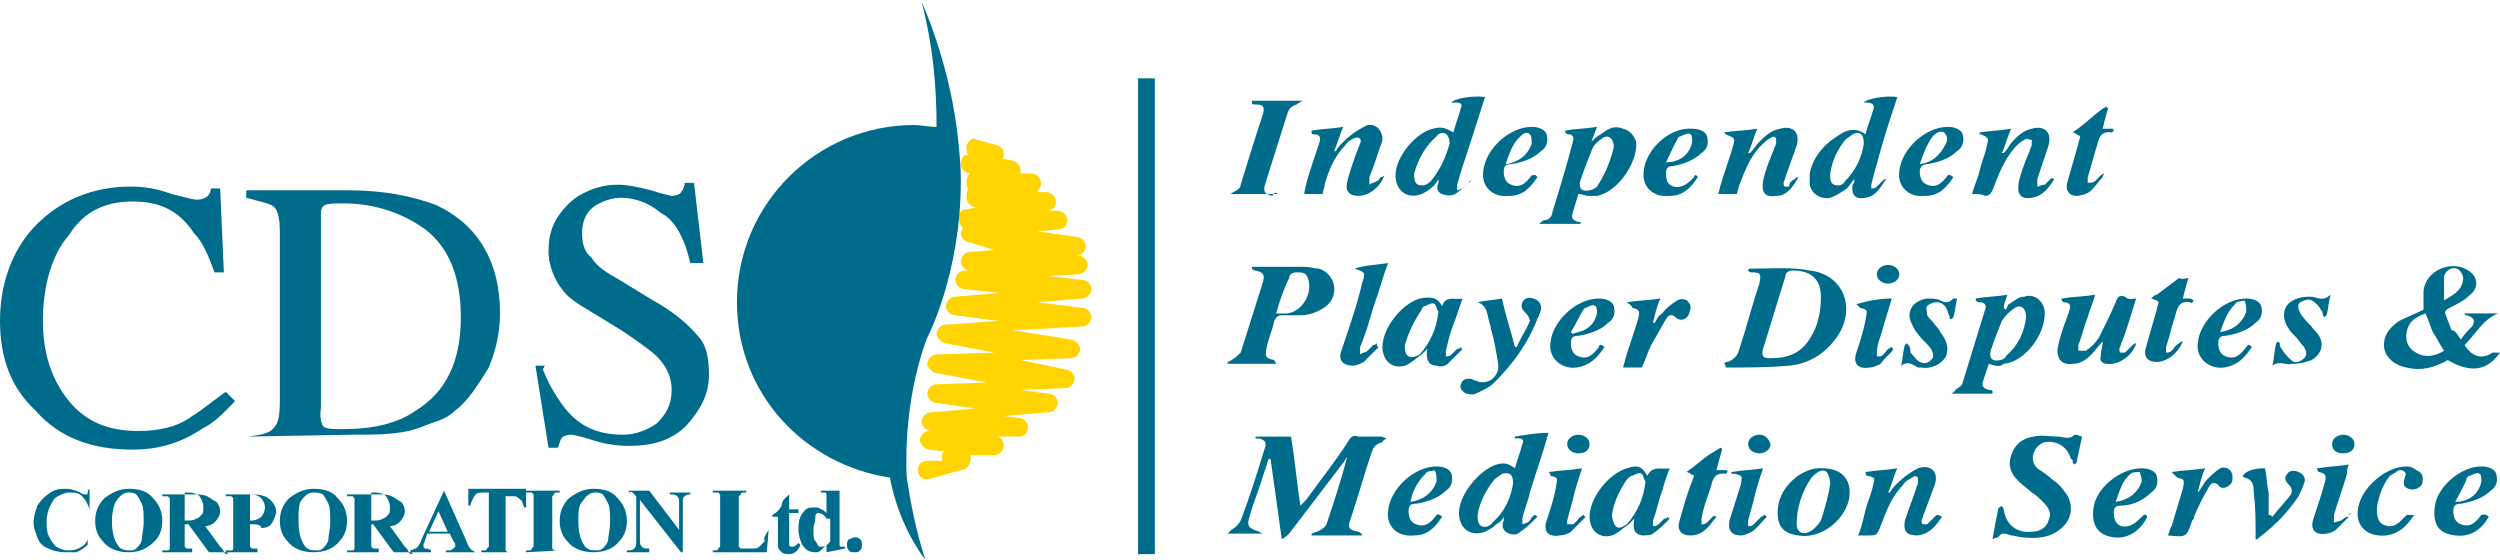 <?xml version="1.0" encoding="utf-8"?>
<!-- Generator: Adobe Illustrator 27.0.0, SVG Export Plug-In . SVG Version: 6.00 Build 0)  -->
<svg version="1.1" id="Layer_1" xmlns="http://www.w3.org/2000/svg" xmlns:xlink="http://www.w3.org/1999/xlink" x="0px" y="0px"
	 viewBox="0 0 134 30" style="enable-background:new 0 0 134 30;" xml:space="preserve">
<style type="text/css">
	.st0{fill-rule:evenodd;clip-rule:evenodd;fill:#006C8C;}
	.st1{fill:#FFD400;}
	.st2{fill:#006C8C;}
</style>
<path class="st0" d="M61,4.2c0.3,0,0.6,0,0.9,0c0,8.5,0,17,0,25.5c-0.3,0-0.6,0-0.9,0C61,21.2,61,12.7,61,4.2z"/>
<g>
	<path class="st0" d="M74.3,23.5c-0.1,0.1-0.2,0.1-0.2,0.2c-0.4,0.1-0.5,0.3-0.6,0.6c-0.4,1.2-0.7,2.3-1.1,3.5
		c-0.2,0.5-0.1,0.6,0.4,0.7c0.1,0,0.1,0.1,0.2,0.1v0.1c-0.9,0-1.8,0-2.7,0v-0.1c0.1,0,0.2-0.1,0.3-0.1c0.2-0.1,0.4-0.2,0.5-0.4
		c0.4-1.2,0.8-2.4,1.1-3.6c-0.1,0.1-0.1,0.2-0.2,0.3c-1,1.3-1.9,2.5-2.9,3.8c-0.1,0.1-0.2,0.2-0.4,0.3c-0.2-1.5-0.4-2.9-0.6-4.3H68
		c-0.1,0.3-0.2,0.6-0.3,0.9c-0.2,0.7-0.5,1.4-0.7,2.1c-0.2,0.6-0.1,0.7,0.5,0.9c0,0,0.1,0.1,0.2,0.1c-0.7,0-1.3,0-1.9,0
		c0.1-0.1,0.1-0.1,0.2-0.2c0.2-0.1,0.4-0.3,0.5-0.5c0.5-1.3,0.9-2.6,1.3-3.9c0.1-0.3,0-0.4-0.3-0.5c-0.1,0-0.2,0-0.2,0v-0.1
		c0.6,0,1.3,0,1.9,0c0.2,1.2,0.3,2.4,0.5,3.7c0.1-0.1,0.2-0.2,0.3-0.3c0.8-1.1,1.6-2.1,2.3-3.2c0.1-0.2,0.3-0.3,0.5-0.2
		c0.4,0,0.8,0,1.3,0C74,23.4,74.1,23.4,74.3,23.5z"/>
	<path class="st0" d="M92.4,19.5c0.1-0.1,0.1-0.1,0.2-0.1c0.3-0.1,0.5-0.3,0.6-0.6c0.4-1.2,0.7-2.4,1.1-3.6c0.1-0.5,0.1-0.6-0.4-0.6
		c-0.1,0-0.1,0-0.2-0.1c0-0.1,0.1-0.1,0.1-0.1c1.1,0,2.2-0.1,3.2,0.1c1.8,0.2,2.5,2,1.5,3.5c-0.6,0.9-1.5,1.5-2.6,1.6
		s-2.3,0.1-3.4,0.1C92.5,19.5,92.4,19.5,92.4,19.5z M97.6,15.9c0-0.9-0.5-1.4-1.5-1.4c-0.2,0-0.4,0.1-0.4,0.3
		c-0.4,1.3-0.8,2.6-1.2,3.9c-0.1,0.4,0,0.5,0.4,0.5c1,0,1.7-0.3,2.2-1.2C97.4,17.5,97.6,16.8,97.6,15.9z"/>
	<path class="st0" d="M131.9,18.2c0.2-0.3,0.4-0.5,0.6-0.7c0.2-0.3,0.1-0.5-0.3-0.6c-0.1,0-0.1-0.1-0.1-0.1c0.6,0,1.2,0,1.8,0
		c-0.8,0.3-1.2,1.1-1.8,1.7c0.4,0.6,0.9,0.8,1.5,0.4c0.1,0,0.2,0,0.4,0c-0.7,1-1.6,1.1-2.8,0.4c-0.7,0.4-1.4,0.6-2.2,0.4
		c-0.6-0.1-1.1-0.5-1.2-1c-0.1-0.6,0.2-1.1,0.8-1.5c0.4-0.2,0.9-0.4,1.3-0.6c0-0.3,0-0.7,0-1c0.1-1.1,1.5-1.7,2.4-1.1
		c0.5,0.3,0.6,0.9,0.1,1.3c-0.3,0.3-0.7,0.5-1.1,0.7c-0.2,0.1-0.3,0.2-0.2,0.4c0.1,0.3,0.2,0.5,0.3,0.8
		C131.6,17.7,131.7,17.9,131.9,18.2z M130,16.8c-0.5,0.2-0.9,0.4-1,1c-0.1,0.5,0.1,0.9,0.5,1.1c0.5,0.3,1,0.2,1.5-0.1
		c-0.2-0.3-0.4-0.7-0.6-1C130.3,17.6,130.2,17.2,130,16.8z M131,16.1c0.5-0.3,0.9-0.5,1-1c0.1-0.3-0.1-0.6-0.3-0.7
		c-0.3-0.1-0.6,0.1-0.7,0.4C131,15.3,131,15.7,131,16.1z"/>
	<path class="st0" d="M68.4,19.5c-0.9,0-1.7,0-2.6,0c0,0,0,0,0-0.1c0.1,0,0.2-0.1,0.2-0.1c0.2-0.1,0.4-0.3,0.5-0.4
		c0.4-1.3,0.8-2.5,1.2-3.8c0.1-0.4,0-0.5-0.4-0.6c-0.1,0-0.1,0-0.2-0.1v-0.1c0.1,0,0.2,0,0.3,0c0.8,0,1.7,0,2.5,0
		c0.3,0,0.6,0.1,0.8,0.1c0.9,0.3,1.1,1.4,0.4,2c-0.4,0.3-0.9,0.5-1.4,0.5c-0.3,0-0.7,0-1,0c-0.2,0-0.3,0.1-0.4,0.3
		c-0.1,0.5-0.3,0.9-0.4,1.4s-0.1,0.6,0.4,0.7C68.3,19.4,68.4,19.4,68.4,19.5C68.4,19.4,68.4,19.5,68.4,19.5z M68.4,16.8
		c0.3,0,0.4,0,0.6,0c0.8-0.1,1.4-1.1,1.1-1.9c-0.1-0.3-0.3-0.3-0.6-0.3c-0.2,0-0.4,0.1-0.4,0.3C68.8,15.5,68.6,16.1,68.4,16.8z"/>
	<path class="st0" d="M81.2,23.4c0.6-0.1,1.2-0.2,1.8-0.2c-0.3,1.1-0.7,2.2-1,3.2c-0.1,0.5-0.3,0.9-0.4,1.4c0,0.1,0,0.2,0,0.3
		c0.1,0,0.2-0.1,0.3-0.1c0.1-0.1,0.2-0.2,0.2-0.3c0.1,0,0.1-0.1,0.2-0.1l0.1,0.1c-0.3,0.3-0.6,0.6-0.9,0.8c-0.2,0.2-0.5,0.2-0.8,0
		c-0.2-0.2-0.2-0.4-0.1-0.6c0,0,0-0.1,0-0.2c-0.1,0.2-0.2,0.3-0.4,0.4c-0.2,0.2-0.4,0.3-0.6,0.4c-0.8,0.3-1.4-0.2-1.4-1
		c0-1,1.1-2.3,2-2.6c0.4-0.1,0.6-0.1,1,0.2c0.1-0.4,0.3-0.9,0.4-1.3c0.1-0.2,0-0.3-0.2-0.3c-0.1,0-0.2,0-0.3,0
		C81.2,23.5,81.2,23.5,81.2,23.4z M81.1,25.9c0-0.5-0.2-0.6-0.6-0.5c-0.1,0.1-0.3,0.2-0.4,0.3c-0.4,0.5-0.8,1.2-0.9,1.9
		c0,0.2,0,0.5,0.2,0.6s0.5,0,0.6-0.2C80.7,27.4,81,26.6,81.1,25.9z"/>
	<path class="st0" d="M78.9,9.6c-0.3,0.3-0.6,0.6-0.9,0.8c-0.2,0.1-0.5,0.1-0.7,0C77,10.3,77,10,77.1,9.8c0,0,0-0.1,0-0.2
		C77,9.8,76.9,9.9,76.8,10c-0.2,0.2-0.4,0.3-0.6,0.4c-0.8,0.3-1.4-0.2-1.4-1c0-1,1.1-2.3,2-2.5c0.4-0.1,0.6-0.1,1.1,0.2
		c0.1-0.4,0.3-0.9,0.4-1.3c0.1-0.2,0-0.3-0.2-0.3c-0.1,0-0.2,0-0.3,0c0.1-0.2,1.1-0.4,1.8-0.3C79.3,6.1,79,7.1,78.7,8
		c-0.2,0.6-0.4,1.2-0.6,1.9c0,0.1,0,0.2,0,0.3c0.1,0,0.2-0.1,0.3-0.1c0.1-0.1,0.2-0.2,0.3-0.3C78.8,9.8,78.8,9.7,78.9,9.6
		C78.9,9.5,78.9,9.6,78.9,9.6z M77.7,7.7c0-0.5-0.3-0.7-0.6-0.5c-0.1,0.1-0.2,0.2-0.3,0.3c-0.5,0.5-0.8,1.1-1,1.8
		c0,0.2,0,0.5,0.2,0.6c0.3,0.1,0.5,0,0.7-0.2C77.2,9.1,77.5,8.4,77.7,7.7z"/>
	<path class="st0" d="M99.4,9.6c-0.2,0.2-0.3,0.4-0.4,0.5c-0.3,0.2-0.6,0.4-0.9,0.5c-0.5,0.1-1-0.2-1.1-0.7c0-0.2,0-0.4,0-0.6
		c0.2-1,0.9-1.7,1.8-2.2c0.4-0.2,0.8-0.2,1.2,0.1c0.1-0.5,0.3-0.9,0.4-1.3c0.1-0.2,0-0.4-0.3-0.4c-0.1,0-0.1,0-0.2,0
		c0.1-0.2,1.2-0.4,1.8-0.3c-0.4,1.2-0.8,2.4-1.1,3.6c-0.1,0.3-0.2,0.7-0.3,1.1c0,0.1,0,0.2,0,0.2c0.1,0,0.2,0,0.3-0.1
		c0.1-0.1,0.2-0.2,0.3-0.3c0.1-0.1,0.1-0.1,0.2-0.1c-0.3,0.4-0.5,0.9-1.1,1c-0.5,0.1-0.8-0.1-0.7-0.7C99.4,9.8,99.4,9.7,99.4,9.6z
		 M99.9,7.7c0-0.5-0.2-0.7-0.6-0.5c-0.1,0.1-0.3,0.2-0.4,0.3c-0.4,0.5-0.7,1.1-0.8,1.8c0,0.3,0,0.5,0.2,0.6c0.3,0.1,0.5,0,0.6-0.2
		C99.5,9.1,99.8,8.4,99.9,7.7z"/>
	<path class="st0" d="M84.7,12c-0.7,0-1.4,0-2.2,0c0.1-0.1,0.2-0.2,0.3-0.2c0.2,0,0.4-0.2,0.4-0.4c0.4-1.3,0.8-2.6,1.1-3.8
		c0.1-0.2,0-0.4-0.2-0.4c-0.1,0-0.1,0-0.2-0.1V7c0.5-0.1,1.1-0.1,1.7-0.2c-0.1,0.3-0.2,0.5-0.3,0.8c0.2-0.2,0.3-0.3,0.5-0.4
		c0.4-0.3,0.7-0.5,1.2-0.3c0.4,0.1,0.6,0.4,0.7,0.7c0.1,1.1-1,2.7-2.1,2.9c-0.2,0-0.3,0-0.5,0c-0.1,0-0.3-0.1-0.5-0.1
		c-0.1,0.3-0.2,0.7-0.3,1c-0.1,0.3,0,0.4,0.3,0.5C84.7,11.9,84.8,11.9,84.7,12C84.7,12,84.7,12,84.7,12z M86.5,7.9
		c0-0.5-0.3-0.7-0.6-0.5c-0.3,0.2-0.5,0.4-0.6,0.7c-0.2,0.5-0.4,1-0.6,1.6c-0.1,0.4,0.1,0.6,0.5,0.5c0.1,0,0.3-0.1,0.4-0.2
		C86,9.4,86.3,8.7,86.5,7.9z"/>
	<path class="st0" d="M106.6,19.5c-0.1,0.3-0.2,0.6-0.3,0.9c-0.1,0.3,0,0.4,0.3,0.5c0.1,0,0.2,0,0.2,0.1v0.1c-0.7,0-1.4,0-2.2,0
		c0.1-0.1,0.2-0.1,0.2-0.2c0.1-0.1,0.4-0.2,0.4-0.4c0.4-1.3,0.8-2.6,1.2-3.9c0.1-0.2,0-0.4-0.3-0.4c-0.1,0-0.1,0-0.2-0.1V16
		c0.5-0.1,1.1-0.1,1.7-0.2c-0.1,0.3-0.2,0.5-0.2,0.7l0.1,0.1c0.1-0.1,0.1-0.3,0.2-0.3c0.3-0.2,0.5-0.4,0.8-0.4
		c0.6-0.2,1.1,0.3,1.1,0.9c0,1.2-1.1,2.6-2.2,2.7C107.2,19.7,106.9,19.6,106.6,19.5z M108.6,17c0-0.5-0.3-0.7-0.6-0.5
		c-0.3,0.2-0.5,0.4-0.7,0.7c-0.2,0.5-0.4,1-0.6,1.6c-0.1,0.4,0.1,0.6,0.5,0.5c0.1,0,0.3-0.1,0.3-0.2C108.2,18.5,108.5,17.8,108.6,17
		z"/>
	<path class="st0" d="M111.6,23.4c-0.1,0.5-0.2,0.9-0.3,1.4l-0.1,0.1l-0.1-0.1c0-0.1,0-0.2-0.1-0.2c-0.2-0.7-0.8-1-1.4-0.9
		c-0.3,0.1-0.5,0.3-0.6,0.6c-0.1,0.3,0,0.6,0.2,0.8c0.3,0.2,0.6,0.4,0.8,0.6c0.3,0.2,0.5,0.4,0.7,0.7c0.4,0.5,0.4,1.2,0,1.7
		c-0.6,0.7-1.4,0.8-2.3,0.7c-0.2,0-0.4-0.1-0.6-0.1c-0.3-0.1-0.5-0.2-0.7,0.1c0,0-0.1,0-0.3,0.1c0.1-0.6,0.2-1.1,0.3-1.6
		c0-0.1,0.1-0.1,0.2-0.2c0,0.1,0.1,0.1,0.1,0.2c0.1,0.8,0.7,1.3,1.5,1.2c0.4,0,0.8-0.2,0.9-0.6c0.2-0.4,0-0.7-0.3-1
		c-0.2-0.2-0.4-0.4-0.6-0.5c-0.2-0.2-0.5-0.4-0.7-0.6c-0.4-0.4-0.6-0.8-0.4-1.4s0.6-0.9,1.2-1c0.4-0.1,0.9,0,1.3,0
		c0.3,0,0.6,0.2,0.9-0.1C111.4,23.3,111.5,23.4,111.6,23.4z"/>
	<path class="st0" d="M104.1,27.7c-0.3,0.4-0.6,0.9-1.3,1c-0.6,0-0.8-0.2-0.7-0.8c0.2-0.6,0.4-1.1,0.6-1.7c0-0.1,0.1-0.2,0.1-0.3
		c0-0.1,0-0.2,0-0.3c-0.1-0.1-0.2-0.1-0.3,0c-0.2,0.1-0.4,0.2-0.5,0.4c-0.6,0.6-0.9,1.4-1.2,2.2c-0.2,0.5-0.2,0.5-0.7,0.5
		c-0.2,0-0.3,0-0.5,0c0.2-0.5,0.3-1,0.4-1.4s0.3-0.8,0.4-1.3c0.1-0.4,0.1-0.4-0.3-0.5c0,0-0.1,0-0.1-0.1v-0.1
		c0.6-0.1,1.1-0.1,1.7-0.2c-0.2,0.4-0.3,0.9-0.5,1.3c0,0,0,0,0.1,0c0.1-0.2,0.3-0.4,0.4-0.5c0.3-0.3,0.7-0.6,1.1-0.8
		c0.3-0.1,0.6-0.1,0.8,0.1c0.2,0.2,0.2,0.5,0.1,0.8c-0.2,0.5-0.4,1.1-0.6,1.6c0,0.1-0.1,0.2-0.1,0.3c0,0.1,0,0.2,0.1,0.2h0.2
		c0.1-0.1,0.2-0.2,0.4-0.4c0.1-0.1,0.1-0.1,0.2-0.1C104.1,27.7,104.1,27.7,104.1,27.7z"/>
	<path class="st0" d="M70.9,10.4c-0.4,0-0.7,0-1,0c0.1-0.6,0.3-1.2,0.5-1.8c0.1-0.3,0.2-0.6,0.3-0.9c0.1-0.3,0.1-0.5-0.3-0.5
		c0,0-0.1,0-0.1-0.1V7c0.6-0.1,1.1-0.1,1.7-0.2c-0.2,0.4-0.3,0.9-0.5,1.3c0,0,0,0,0.1,0c0.1-0.2,0.3-0.4,0.4-0.5
		c0.3-0.3,0.7-0.6,1.1-0.8c0.3-0.2,0.6-0.1,0.8,0.1c0.3,0.4,0.2,0.7,0.1,0.9c-0.2,0.6-0.4,1.2-0.6,1.7c0,0.1,0,0.3,0,0.4
		c0.1-0.1,0.3-0.1,0.4-0.2c0.1,0,0.1-0.1,0.2-0.2c0,0,0.1,0,0.2-0.1c-0.2,0.6-0.8,1.1-1.4,1.1c-0.5,0-0.7-0.3-0.6-0.7
		c0.1-0.5,0.3-1,0.5-1.6c0.1-0.2,0.1-0.3,0.2-0.5s0-0.4-0.3-0.3c-0.2,0.1-0.4,0.2-0.5,0.4c-0.6,0.6-0.9,1.4-1.1,2.1
		C71,10.1,70.9,10.2,70.9,10.4z"/>
	<path class="st0" d="M93.1,10.4c-0.3,0-0.7,0-1,0c0-0.1,0.1-0.3,0.1-0.4c0.2-0.7,0.5-1.5,0.7-2.2C93,7.4,93,7.4,92.5,7.2
		c0,0,0,0-0.1-0.1C93,7,93.6,7,94.2,6.9c-0.2,0.4-0.3,0.9-0.5,1.3c0,0,0,0,0.1,0C94,8,94.1,7.8,94.3,7.6c0.3-0.3,0.6-0.6,1.1-0.7
		c0.7-0.2,1.1,0.2,0.9,0.9c-0.2,0.6-0.4,1.1-0.6,1.7c0,0.1-0.1,0.2-0.1,0.3s0,0.2,0.1,0.2h0.2c0-0.2,0.1-0.3,0.3-0.4
		c0.1-0.1,0.1-0.1,0.2-0.1c-0.3,0.5-0.6,1-1.2,1c-0.6,0.1-0.8-0.2-0.7-0.8c0.1-0.5,0.3-1,0.5-1.5c0.1-0.2,0.1-0.3,0.2-0.5
		c0-0.1,0-0.2,0-0.3c-0.1-0.1-0.2-0.1-0.3,0c-0.2,0.1-0.3,0.2-0.5,0.4c-0.6,0.6-0.9,1.4-1.2,2.2C93.2,10.1,93.1,10.3,93.1,10.4z"/>
	<path class="st0" d="M105.7,10.4c0.1-0.4,0.3-0.8,0.4-1.2c0.1-0.5,0.3-0.9,0.4-1.4c0.1-0.4,0.1-0.4-0.3-0.6h-0.1V7.1
		c0.6-0.1,1.1-0.1,1.7-0.2c-0.2,0.4-0.3,0.9-0.5,1.3c0,0,0,0,0.1,0c0.1-0.1,0.2-0.2,0.3-0.4c0.3-0.4,0.7-0.8,1.2-0.9
		c0.7-0.2,1.1,0.2,0.9,0.9c-0.2,0.6-0.4,1.2-0.6,1.8c0,0.1,0,0.2,0,0.4c0.1,0,0.2-0.1,0.4-0.1c0.1-0.1,0.2-0.2,0.3-0.3
		c0,0,0.1-0.1,0.2,0c-0.3,0.5-0.6,0.9-1.2,1s-0.8-0.2-0.7-0.8c0.1-0.5,0.3-1,0.5-1.5c0.1-0.2,0.1-0.3,0.2-0.5c0-0.1,0-0.3,0-0.3
		c-0.1,0-0.3-0.1-0.4,0c-0.2,0.1-0.3,0.2-0.5,0.4c-0.6,0.7-0.9,1.5-1.2,2.3c-0.1,0.2-0.2,0.3-0.4,0.3
		C106.2,10.4,106,10.4,105.7,10.4z"/>
	<path class="st0" d="M114.5,16c-0.3,0.9-0.5,1.7-0.8,2.4c0,0.1-0.1,0.2-0.1,0.3c0,0.1,0,0.2,0.1,0.2s0.2,0,0.2,0
		c0.1-0.1,0.2-0.2,0.4-0.4c0,0,0.1-0.1,0.2-0.1c-0.2,0.7-1,1.2-1.6,1.1c-0.2,0-0.4-0.2-0.3-0.4c0-0.3,0.1-0.5,0.1-0.8
		c-0.2,0.2-0.4,0.5-0.6,0.7c-0.3,0.3-0.6,0.5-1,0.5c-0.6,0.1-0.9-0.3-0.8-0.9c0.1-0.5,0.3-1.1,0.5-1.6c0-0.1,0.1-0.2,0.1-0.3
		c0.1-0.3,0.1-0.5-0.3-0.5l-0.1-0.1V16c0.6-0.1,1.2-0.1,1.8-0.2c-0.1,0.4-0.3,0.8-0.4,1.2c-0.2,0.5-0.3,1-0.5,1.5c0,0.1,0,0.3,0,0.3
		c0.1,0,0.3,0,0.4,0c0.3-0.2,0.5-0.4,0.7-0.7c0.3-0.6,0.6-1.2,0.9-1.9c0.1-0.3,0.2-0.4,0.5-0.3C114.1,16.1,114.3,16,114.5,16z"/>
	<path class="st0" d="M77.3,16.4c0.2-0.6,0.7-0.3,1.1-0.4c-0.2,0.5-0.3,0.9-0.5,1.4s-0.3,1-0.4,1.4c0,0.1,0,0.2,0,0.3
		c0.1,0,0.2,0,0.3-0.1c0.1-0.1,0.2-0.2,0.3-0.3c0.1,0,0.1,0,0.2-0.1c0,0,0,0.1,0.1,0.1c-0.3,0.3-0.5,0.5-0.8,0.8
		c-0.1,0.1-0.4,0.2-0.6,0.1c-0.4,0-0.6-0.3-0.5-0.9c-0.1,0.1-0.2,0.2-0.3,0.3c-0.3,0.2-0.6,0.5-0.9,0.6c-0.7,0.2-1.2-0.3-1.2-1
		c0-1,1-2.3,2-2.6C76.7,15.9,77,15.9,77.3,16.4z M77.1,16.7c-0.1-0.1-0.1-0.3-0.2-0.4s-0.3,0-0.5,0.1c-0.1,0-0.2,0.1-0.2,0.2
		c-0.4,0.6-0.7,1.2-0.9,1.9c0,0.2,0,0.5,0.2,0.6s0.4,0,0.6-0.1C76.7,18.3,77,17.6,77.1,16.7z"/>
	<path class="st0" d="M89.5,25.1c-0.2,0.5-0.3,0.8-0.4,1.2c-0.2,0.5-0.3,1.1-0.5,1.6c0,0.1,0,0.2,0,0.3c0.1,0,0.2,0,0.3-0.1
		c0.1-0.1,0.2-0.2,0.3-0.3c0.1,0,0.1,0,0.2-0.1c0,0,0,0.1,0.1,0.1c-0.3,0.3-0.6,0.6-0.9,0.8c-0.1,0.1-0.4,0.1-0.6,0.1
		c-0.4-0.1-0.5-0.3-0.4-0.9c-0.1,0.1-0.2,0.2-0.3,0.3c-0.3,0.2-0.6,0.5-0.9,0.6c-0.7,0.2-1.2-0.3-1.2-1c0-1,1-2.3,2-2.6
		c0.6-0.2,0.8-0.1,1.1,0.4C88.6,24.9,89.1,25.2,89.5,25.1z M88.2,25.8c-0.1-0.1-0.1-0.3-0.2-0.4s-0.3,0-0.5,0.1
		c-0.1,0-0.2,0.1-0.3,0.2c-0.4,0.6-0.7,1.2-0.8,1.9c0,0.2,0.1,0.5,0.2,0.6c0.2,0.2,0.4,0,0.6-0.1C87.8,27.4,88.1,26.7,88.2,25.8z"/>
	<path class="st0" d="M68.5,10.4c-0.9,0-1.7,0-2.6,0l0,0c0.1,0,0.2-0.1,0.2-0.1c0.2-0.1,0.4-0.2,0.4-0.4c0.4-1.3,0.8-2.6,1.2-3.8
		c0.1-0.4,0-0.5-0.4-0.5c-0.1,0-0.2,0-0.2-0.1V5.4c0.9,0,1.7,0,2.7,0c-0.1,0.1-0.2,0.1-0.3,0.2c-0.3,0.1-0.4,0.2-0.5,0.5
		c-0.4,1.3-0.8,2.5-1.2,3.8c-0.1,0.4,0,0.5,0.4,0.6C68.3,10.3,68.4,10.3,68.5,10.4C68.5,10.3,68.5,10.4,68.5,10.4z"/>
	<path class="st0" d="M97.7,25.1c1.1,0,1.6,0.7,1.4,1.7c-0.3,1.2-1.6,2.1-2.7,1.9c-0.9-0.1-1.2-0.6-1.1-1.5
		C95.4,26.1,96.6,25,97.7,25.1z M98.1,25.9L98.1,25.9c0-0.2-0.1-0.5-0.2-0.6c-0.2-0.2-0.5,0-0.7,0.2l-0.1,0.1
		c-0.5,0.7-0.8,1.6-0.8,2.5c0,0.4,0.3,0.6,0.7,0.4c0.2-0.1,0.4-0.3,0.6-0.6C97.8,27.3,98,26.6,98.1,25.9z"/>
	<path class="st0" d="M79.2,16.2c0.4-0.1,0.8-0.1,1.3-0.2c0.2,0.9,0.5,1.8,0.7,2.6h0.1c0.2-0.5,0.5-0.9,0.7-1.4
		c0-0.1-0.1-0.3-0.2-0.4c-0.2-0.2-0.3-0.3-0.2-0.6c0.1-0.2,0.3-0.3,0.6-0.2c0.3,0.1,0.4,0.3,0.4,0.5c0,0.2-0.1,0.4-0.2,0.6
		c-0.5,1.3-1.3,2.4-2.3,3.4c-0.3,0.3-0.6,0.4-1,0.6c-0.2,0.1-0.4,0-0.5,0c-0.2-0.1-0.4-0.3-0.3-0.5c0.1-0.3,0.3-0.3,0.5-0.3
		c0.1,0,0.2,0.1,0.3,0.1c0.6,0.3,1.3-0.2,1.2-0.9c-0.1-0.6-0.2-1.3-0.4-1.9v-0.1C79.7,17,79.8,16.4,79.2,16.2
		C79.1,16.2,79.2,16.2,79.2,16.2z"/>
	<path class="st0" d="M73.9,18.6c-0.3,0.3-0.5,0.5-0.8,0.8c-0.2,0.1-0.4,0.2-0.6,0.2c-0.5,0-0.8-0.3-0.6-0.8
		c0.1-0.3,0.2-0.6,0.3-0.9c0.3-0.9,0.6-1.8,0.8-2.7c0.2-0.6,0.2-0.6-0.4-0.8c0.6-0.2,1.2-0.2,1.8-0.3c-0.3,0.8-0.5,1.6-0.8,2.4
		c-0.2,0.7-0.4,1.4-0.7,2.1c0,0.1,0,0.3,0,0.4c0.1-0.1,0.3-0.1,0.4-0.2s0.2-0.2,0.3-0.3c0,0,0.1,0,0.2-0.1
		C73.8,18.5,73.8,18.6,73.9,18.6z"/>
	<path class="st0" d="M77.3,27.7c-0.4,0.6-0.8,1-1.5,1c-0.9,0.1-1.5-0.5-1.4-1.3c0.1-1.2,1.4-2.4,2.6-2.4c0.3,0,0.7,0.1,0.8,0.4
		c0.1,0.4,0,0.7-0.3,0.9c-0.4,0.4-1,0.6-1.6,0.7c-0.3,0-0.4,0.1-0.4,0.4s0.1,0.6,0.4,0.7c0.5,0.2,0.8-0.1,1.1-0.5
		C77,27.6,77.1,27.5,77.3,27.7z M75.6,26.9c0.7-0.1,1.2-0.5,1.4-1.1c0-0.2,0-0.4-0.1-0.6c-0.2,0.1-0.4,0-0.5,0.2
		C75.9,25.9,75.7,26.4,75.6,26.9z"/>
	<path class="st0" d="M133.4,27.7c-0.4,0.7-1,1.1-1.8,1c-0.9-0.1-1.2-0.6-1.1-1.5c0.1-1.1,1.4-2.2,2.5-2.2c0.3,0,0.7,0.1,0.8,0.4
		c0.1,0.4,0,0.7-0.3,0.9c-0.4,0.4-1,0.6-1.6,0.7c-0.3,0-0.4,0.1-0.4,0.4s0.1,0.6,0.4,0.7c0.5,0.2,0.8-0.1,1.1-0.5
		C133.1,27.6,133.2,27.5,133.4,27.7z M131.6,26.9c0.8,0,1.3-0.5,1.4-1.1c0-0.1,0-0.4-0.1-0.4c-0.1-0.1-0.3,0-0.5,0.1
		c-0.1,0-0.2,0.1-0.2,0.2C132.1,26,131.8,26.5,131.6,26.9z"/>
	<path class="st0" d="M91,9.5c-0.4,0.6-0.8,1-1.5,1c-0.9,0.1-1.5-0.5-1.4-1.3c0.1-1.2,1.4-2.4,2.6-2.3c0.3,0,0.7,0.1,0.8,0.4
		c0.1,0.4,0,0.7-0.3,0.9c-0.4,0.4-1,0.6-1.5,0.7c-0.3,0-0.4,0.1-0.4,0.4c0,0.4,0.1,0.6,0.4,0.7c0.5,0.1,0.8-0.2,1.1-0.5
		C90.8,9.4,90.9,9.3,91,9.5z M89.3,8.7c0.8,0,1.3-0.5,1.4-1.1c0-0.1,0-0.4-0.1-0.4c-0.1-0.1-0.3,0-0.5,0.1c-0.1,0-0.2,0.1-0.2,0.2
		C89.7,7.8,89.5,8.3,89.3,8.7z"/>
	<path class="st0" d="M86,18.6c-0.4,0.6-0.8,1-1.5,1.1c-0.8,0.1-1.5-0.5-1.4-1.3c0.1-1.2,1.4-2.4,2.6-2.4c0.3,0,0.7,0.1,0.8,0.4
		c0.1,0.4,0,0.7-0.3,0.9c-0.4,0.4-1,0.6-1.6,0.7c-0.3,0-0.4,0.1-0.4,0.4s0.1,0.6,0.4,0.7c0.5,0.2,0.8-0.1,1.1-0.5
		C85.7,18.5,85.8,18.4,86,18.6z M84.2,17.8l0.1,0.1c0.2-0.1,0.4-0.1,0.6-0.2c0.4-0.2,0.6-0.5,0.7-0.9c0-0.1,0-0.4-0.1-0.4
		c-0.1-0.1-0.3,0-0.5,0.1c-0.1,0-0.1,0.1-0.2,0.2C84.7,16.9,84.5,17.3,84.2,17.8z"/>
	<path class="st0" d="M120.7,18.6c-0.4,0.6-0.8,1-1.5,1.1c-0.8,0.1-1.5-0.5-1.4-1.3c0.1-1.2,1.4-2.4,2.6-2.4c0.3,0,0.7,0.1,0.8,0.4
		c0.1,0.4,0,0.7-0.3,0.9c-0.4,0.4-1,0.6-1.6,0.7c-0.3,0-0.4,0.1-0.4,0.4s0.1,0.6,0.4,0.7c0.5,0.2,0.8-0.1,1.1-0.5
		C120.5,18.5,120.5,18.4,120.7,18.6z M119,17.8c0.7-0.1,1.2-0.5,1.4-1.1c0-0.2,0-0.4-0.1-0.6c-0.2,0.1-0.4,0-0.5,0.2
		C119.3,16.8,119.2,17.3,119,17.8z"/>
	<path class="st0" d="M115.1,27.7c-0.4,0.8-1.1,1.2-1.8,1.1c-0.8-0.1-1.2-0.6-1.1-1.5c0.1-1.1,1.4-2.2,2.6-2.2
		c0.3,0,0.7,0.1,0.8,0.4c0.1,0.4,0,0.7-0.3,0.9c-0.4,0.4-1,0.7-1.6,0.7c-0.3,0-0.4,0.1-0.4,0.4s0.1,0.6,0.4,0.7
		c0.5,0.1,0.8-0.2,1.1-0.5C114.9,27.6,115,27.5,115.1,27.7z M113.4,26.9c0.7-0.1,1.2-0.5,1.4-1.1c0-0.2-0.1-0.4-0.1-0.5
		c-0.2,0-0.4,0-0.5,0.1C113.7,25.8,113.6,26.4,113.4,26.9z"/>
	<path class="st0" d="M82.4,9.5c-0.4,0.6-0.8,1-1.5,1c-0.9,0.1-1.5-0.5-1.4-1.3c0.1-1.2,1.4-2.4,2.6-2.4c0.3,0,0.7,0.1,0.8,0.4
		c0.1,0.4,0,0.7-0.3,0.9c-0.4,0.4-1,0.6-1.6,0.7c-0.3,0-0.4,0.1-0.4,0.4c0,0.3,0.1,0.6,0.4,0.7c0.5,0.2,0.8-0.1,1.1-0.5
		C82.2,9.4,82.3,9.3,82.4,9.5z M80.7,8.8c0.7-0.1,1.2-0.5,1.4-1.1c0-0.2,0-0.4-0.1-0.5c-0.2-0.2-0.4,0-0.6,0.2
		C81.1,7.7,80.9,8.2,80.7,8.8z"/>
	<path class="st0" d="M104.7,9.5c-0.4,0.6-0.8,1-1.5,1c-0.9,0.1-1.5-0.5-1.4-1.3c0.1-1.2,1.4-2.4,2.6-2.4c0.3,0,0.7,0.1,0.8,0.4
		c0.1,0.4,0,0.7-0.3,0.9c-0.4,0.4-1,0.6-1.6,0.7c-0.2,0-0.4,0.1-0.4,0.4c0,0.3,0.1,0.6,0.4,0.7c0.5,0.2,0.8-0.1,1.1-0.5
		C104.4,9.4,104.5,9.3,104.7,9.5z M102.9,8.8c0.7-0.1,1.1-0.5,1.4-1.1c0.1-0.2,0.1-0.4-0.1-0.6c-0.2-0.1-0.4,0-0.6,0.2
		C103.3,7.7,103.1,8.2,102.9,8.8z"/>
	<path class="st0" d="M129.4,27.6c-0.4,0.6-0.8,1-1.5,1.1c-1,0.1-1.7-0.5-1.5-1.5c0.2-1.1,1.5-2.2,2.6-2.2c0.3,0,0.5,0.2,0.7,0.3
		c0.2,0.2,0.2,0.4,0.1,0.7c-0.2,0.2-0.4,0.3-0.7,0.2c-0.3-0.1-0.3-0.3-0.2-0.6c0-0.1,0.1-0.2,0-0.3c-0.1-0.1-0.2-0.1-0.3-0.1
		c-0.2,0.1-0.3,0.2-0.5,0.3c-0.4,0.5-0.6,1.1-0.7,1.7c0,0.3,0,0.7,0.3,0.9c0.4,0.2,0.7,0.1,1-0.2c0.1-0.1,0.2-0.2,0.3-0.3
		C129.2,27.6,129.3,27.6,129.4,27.6z"/>
	<path class="st0" d="M87.2,16.2c0.6-0.1,1.2-0.1,1.8-0.2c-0.2,0.4-0.3,0.9-0.4,1.3c0,0,0,0,0.1,0c0.1-0.2,0.2-0.4,0.4-0.5
		c0.2-0.3,0.5-0.5,0.8-0.7c0.2-0.1,0.5-0.1,0.6,0.1c0.2,0.2,0.1,0.4,0,0.7c-0.2,0.3-0.5,0.3-0.7,0.1c-0.2-0.2-0.4-0.1-0.5,0.1
		c-0.3,0.5-0.5,0.9-0.8,1.4c-0.2,0.4-0.3,0.8-0.5,1.2c-0.3,0-0.7,0-1,0c0-0.1,0.1-0.3,0.1-0.4c0.2-0.7,0.5-1.5,0.7-2.2
		c0.1-0.4,0.1-0.5-0.3-0.6C87.4,16.3,87.3,16.3,87.2,16.2z"/>
	<path class="st0" d="M116.4,25.3c0.6-0.1,1.2-0.1,1.8-0.2c-0.2,0.4-0.3,0.9-0.4,1.3l0,0c0.2-0.2,0.3-0.5,0.5-0.7s0.4-0.4,0.7-0.6
		c0.2-0.1,0.5,0,0.6,0.2s0.1,0.6-0.1,0.7c-0.2,0.2-0.5,0.2-0.6,0c-0.2-0.2-0.4-0.1-0.5,0.1c-0.3,0.5-0.6,1.1-0.8,1.6
		c0,0.1,0,0.1-0.1,0.2c-0.3,0.9-0.3,0.9-1.3,0.8c0.1-0.2,0.1-0.4,0.2-0.5c0.2-0.7,0.4-1.3,0.6-2c0.1-0.5,0.1-0.5-0.3-0.6
		C116.5,25.4,116.5,25.4,116.4,25.3z"/>
	<path class="st0" d="M112.7,9.5c-0.2,0.2-0.4,0.5-0.6,0.7s-0.6,0.3-0.8,0.3c-0.4,0-0.6-0.3-0.5-0.7c0.2-0.7,0.4-1.4,0.6-2.1
		c0-0.1,0.1-0.3,0.1-0.4c-0.2-0.1-0.3-0.2-0.4-0.2c0.1-0.1,0.3-0.2,0.4-0.3c0.4-0.3,0.7-0.6,1.1-0.9c0.1-0.1,0.2-0.1,0.3-0.2
		c0,0,0,0.1,0.1,0.1c-0.1,0.3-0.2,0.7-0.3,1.1c0.2,0,0.3,0,0.5,0c0.1,0,0.1,0.1,0.1,0.1l-0.1,0.1l0,0c-0.6-0.1-0.7,0.3-0.8,0.7
		c-0.2,0.6-0.3,1.1-0.5,1.7c0,0.1,0,0.2,0,0.3c0.1,0,0.3,0,0.4-0.1s0.2-0.2,0.3-0.3c0,0,0.1-0.1,0.2-0.1
		C112.7,9.4,112.7,9.5,112.7,9.5z"/>
	<path class="st0" d="M117.3,14.9c-0.1,0.3-0.2,0.7-0.3,1.1c0.2,0,0.3,0,0.4,0s0.1,0.1,0.2,0.1c-0.1,0.1-0.1,0.2-0.2,0.1
		c-0.6-0.1-0.7,0.3-0.8,0.7c-0.2,0.6-0.3,1.1-0.5,1.7c0,0.1,0,0.2,0,0.3c0.1,0,0.2,0,0.3-0.1c0.1-0.1,0.2-0.3,0.4-0.4
		c0,0,0.1-0.1,0.2-0.1c-0.3,0.7-0.9,1.1-1.4,1.1s-0.7-0.3-0.6-0.7c0.2-0.7,0.4-1.4,0.6-2.1c0-0.1,0.1-0.3,0.1-0.4c0,0,0,0-0.1-0.1
		c-0.1,0-0.2-0.1-0.3-0.1c0.1-0.1,0.2-0.2,0.3-0.2c0.4-0.3,0.8-0.6,1.2-0.9C117,15,117.2,14.9,117.3,14.9L117.3,14.9z"/>
	<path class="st0" d="M92,27.7c-0.4,0.5-0.7,1-1.4,1c-0.5,0-0.7-0.3-0.6-0.7c0.2-0.7,0.4-1.5,0.7-2.2c0-0.1,0.1-0.2,0.1-0.3
		c-0.2-0.1-0.3-0.2-0.4-0.2c0.1-0.1,0.3-0.2,0.4-0.3c0.4-0.3,0.7-0.6,1.1-0.8c0.1-0.1,0.2-0.1,0.3-0.2c0,0,0.1,0,0.1,0.1
		c-0.1,0.4-0.2,0.7-0.3,1.1c0.2,0,0.3,0,0.5,0c0.1,0,0.1,0.1,0.1,0.1l-0.1,0.1l0,0c-0.6-0.1-0.7,0.3-0.8,0.7
		c-0.2,0.6-0.4,1.1-0.5,1.7c0,0.1,0,0.2,0,0.3c0.1,0,0.2,0,0.3-0.1c0.1-0.1,0.2-0.2,0.4-0.4C91.8,27.7,91.8,27.6,92,27.7
		C91.9,27.6,91.9,27.7,92,27.7z"/>
	<path class="st0" d="M121.4,25.1c0.1,0.4,0.1,0.9,0.2,1.3c0,0.4,0,0.8,0,1.2c0.1,0,0.1,0,0.2,0.1c0.3-0.4,0.7-0.8,1-1.2
		c0.1-0.2,0-0.4-0.1-0.5c-0.2-0.2-0.3-0.4-0.1-0.6c0.1-0.2,0.4-0.2,0.6-0.1c0.3,0.1,0.4,0.4,0.3,0.6c-0.1,0.3-0.2,0.5-0.3,0.7
		c-0.6,0.9-1.3,1.6-2.1,2.2l-0.1,0.1h-0.1c0-0.1,0-0.2,0-0.3c0-0.7,0-1.4-0.1-2.2c0-0.3,0-0.7-0.5-0.8l-0.1-0.1l0.1-0.1
		C120.5,25.2,120.9,25.1,121.4,25.1z"/>
	<path class="st0" d="M101.9,19.6c0.1-0.4,0.1-0.8,0.2-1.1l0.1-0.1l0.1,0.1c0.1,0.1,0.1,0.3,0.1,0.4c0.2,0.2,0.3,0.4,0.5,0.5
		s0.4,0.1,0.6-0.1s0.1-0.4,0-0.6c-0.2-0.3-0.5-0.5-0.7-0.8c-0.2-0.2-0.3-0.5-0.4-0.7c-0.2-0.6,0.2-1.1,0.9-1.2c0.2,0,0.5,0,0.7,0.1
		c0.2,0.1,0.4,0.2,0.7-0.1c0,0,0.1,0,0.2,0c-0.1,0.4-0.1,0.7-0.2,1l-0.1,0.1c-0.1,0-0.1,0-0.1-0.1s-0.1-0.2-0.1-0.3
		c-0.1-0.3-0.3-0.5-0.6-0.5c-0.2,0-0.4,0.1-0.5,0.2c-0.1,0.1,0,0.3,0,0.5c0.1,0.2,0.3,0.3,0.4,0.5c0.1,0.1,0.2,0.2,0.3,0.4
		c0.3,0.4,0.5,0.8,0.3,1.3c-0.2,0.4-0.8,0.7-1.3,0.6c-0.1,0-0.1,0-0.2,0C102.6,19.6,102.3,19.3,101.9,19.6
		C102,19.7,102,19.6,101.9,19.6z"/>
	<path class="st0" d="M121.8,19.6c0.1-0.4,0.1-0.8,0.2-1.2l0.1-0.1l0.1,0.1c0,0.1,0,0.2,0.1,0.3c0.1,0.2,0.3,0.4,0.5,0.6
		s0.5,0.1,0.7-0.1s0.1-0.4,0-0.6c-0.2-0.2-0.3-0.4-0.5-0.6c-0.1-0.1-0.1-0.1-0.2-0.2c-0.3-0.4-0.5-0.8-0.3-1.3
		c0.2-0.4,0.7-0.6,1.3-0.6c0.4,0,0.7,0.3,1.1-0.1v0.1c-0.1,0.3-0.1,0.7-0.2,1l-0.1,0.1l-0.1-0.1c0-0.1,0-0.2-0.1-0.3
		c-0.1-0.2-0.3-0.4-0.5-0.5c-0.2-0.1-0.4,0-0.6,0.1c-0.2,0.1-0.1,0.4,0,0.6c0.2,0.3,0.4,0.5,0.6,0.7c0.1,0.2,0.3,0.3,0.4,0.5
		c0.3,0.5,0.1,1-0.4,1.3c-0.3,0.1-0.6,0.2-1,0.2C122.5,19.6,122.2,19.3,121.8,19.6C121.8,19.7,121.8,19.6,121.8,19.6z"/>
	<path class="st0" d="M101.4,16c-0.2,0.7-0.4,1.3-0.6,2c-0.1,0.3-0.2,0.6-0.2,0.9c0,0.1,0,0.2,0,0.2c0.1,0,0.2,0,0.2,0
		c0.2-0.1,0.3-0.3,0.4-0.4c0.1,0,0.1-0.1,0.2-0.1c0,0,0,0.1,0.1,0.1c-0.2,0.3-0.5,0.5-0.7,0.8c-0.2,0.1-0.4,0.2-0.6,0.2
		c-0.6,0.1-0.9-0.2-0.7-0.8c0.2-0.6,0.4-1.2,0.5-1.8c0.1-0.5,0.1-0.5-0.3-0.6c0,0-0.1-0.1-0.2-0.2C100.2,16.1,100.8,16,101.4,16z"/>
	<path class="st0" d="M125.9,27.7c-0.2,0.2-0.5,0.5-0.7,0.7c-0.1,0.1-0.4,0.2-0.5,0.2c-0.6,0.1-0.9-0.2-0.7-0.8
		c0.2-0.6,0.4-1.2,0.6-1.9c0.1-0.4,0.1-0.5-0.3-0.6c0,0-0.1,0-0.1-0.2c0.6-0.1,1.1-0.1,1.7-0.2c-0.1,0.2-0.1,0.3-0.1,0.5
		c-0.2,0.7-0.5,1.5-0.7,2.2c0,0.1,0,0.2,0,0.4c0.1,0,0.3-0.1,0.4-0.1C125.6,27.8,125.7,27.7,125.9,27.7c0-0.1,0-0.2,0.1-0.2
		C125.9,27.6,125.9,27.7,125.9,27.7z"/>
	<path class="st0" d="M92.8,25.3c0.6-0.1,1.1-0.1,1.7-0.2c-0.2,0.6-0.4,1.2-0.5,1.7c-0.1,0.4-0.2,0.7-0.3,1.1c0,0.1,0,0.2,0,0.3
		c0.1,0,0.2,0,0.3-0.1c0.1-0.1,0.2-0.2,0.4-0.4c0.1,0,0.1-0.1,0.2-0.1l0.1,0.1c-0.3,0.3-0.5,0.6-0.8,0.8c-0.2,0.1-0.4,0.2-0.6,0.2
		c-0.5,0-0.7-0.3-0.6-0.8c0.2-0.6,0.4-1.3,0.6-1.9c0.1-0.5,0.1-0.5-0.3-0.6C92.8,25.4,92.8,25.4,92.8,25.3L92.8,25.3z"/>
	<path class="st0" d="M83,25.3c0.7-0.1,1.2-0.1,1.8-0.2c-0.2,0.6-0.4,1.2-0.5,1.7c-0.1,0.4-0.2,0.7-0.3,1.1c0,0.1,0,0.2,0,0.2
		c0.1,0,0.2,0,0.3,0c0.2-0.1,0.3-0.3,0.4-0.4c0.1,0,0.1-0.1,0.2-0.1c0,0,0,0.1,0.1,0.1c-0.3,0.3-0.5,0.5-0.8,0.8
		c-0.1,0.1-0.4,0.2-0.6,0.2c-0.6,0.1-0.9-0.2-0.7-0.8c0.2-0.6,0.4-1.2,0.5-1.8c0.1-0.5,0.1-0.5-0.3-0.6C83.1,25.4,83.1,25.4,83,25.3
		z"/>
	<path class="st0" d="M84.6,24.3c-0.3,0-0.6-0.2-0.6-0.5s0.3-0.5,0.6-0.5c0.3,0,0.6,0.2,0.6,0.5S85,24.3,84.6,24.3z"/>
	<path class="st0" d="M94.3,24.3c-0.3,0-0.6-0.2-0.6-0.5s0.3-0.5,0.6-0.5c0.3,0,0.5,0.2,0.6,0.5C94.9,24.1,94.6,24.3,94.3,24.3z"/>
	<path class="st0" d="M101.2,15.2c-0.3,0-0.6-0.2-0.6-0.5s0.3-0.5,0.6-0.5c0.3,0,0.6,0.2,0.6,0.5C101.8,15,101.5,15.2,101.2,15.2z"
		/>
	<path class="st0" d="M125,23.8c0-0.3,0.3-0.5,0.6-0.5c0.3,0,0.6,0.2,0.6,0.5s-0.2,0.5-0.6,0.5S125,24.1,125,23.8z"/>
</g>
<g>
	<g id="Page-1">
		<g id="Custom-Preset" transform="translate(-405, -772)">
			<g id="partners" transform="translate(405, 772)">
				<g id="Group">
					<path id="Shape" class="st1" d="M49.7,25.7c-0.3,0-0.5-0.2-0.5-0.5s0.2-0.5,0.5-0.5h0.8c0-0.1,0-0.2,0-0.3s0-0.1,0.1-0.2
						l-0.8-0.1c-0.2,0-0.5-0.3-0.5-0.5s0.2-0.5,0.5-0.5h0.1c-0.2,0-0.5-0.2-0.5-0.5c0-0.2,0.2-0.5,0.5-0.5l2.4-0.2l-2.1-0.3
						c-0.2,0-0.5-0.2-0.5-0.5c0-0.2,0.2-0.5,0.5-0.5l2.7-0.1L50.2,20c-0.2,0-0.5-0.3-0.5-0.5s0.2-0.5,0.5-0.5l3.1-0.1l-2.6-0.5
						c-0.2,0-0.5-0.3-0.5-0.5s0.2-0.5,0.5-0.5l2.8-0.2l-2.3-0.3c-0.2,0-0.5-0.2-0.5-0.5c0-0.2,0.2-0.5,0.5-0.5l2.4-0.2l-1.9-0.2
						c-0.2,0-0.5-0.2-0.5-0.5c0-0.2,0.2-0.5,0.5-0.5h0.6H52c-0.2,0-0.5-0.2-0.5-0.5c0-0.2,0.2-0.5,0.5-0.5l1.3-0.1L52,13
						c-0.2,0-0.5-0.2-0.5-0.5c0-0.1,0.1-0.2,0.1-0.3c-0.1-0.1-0.2-0.2-0.2-0.5s0.1-0.5,0.5-0.5l0.5-0.1h-0.1c-0.2,0-0.5-0.2-0.5-0.5
						c0-0.1,0-0.3,0.1-0.5c-0.1-0.1-0.1-0.2-0.1-0.3c0-0.2,0.1-0.5,0.2-0.5l0,0c-0.2,0-0.5-0.2-0.5-0.5c0-0.2,0.1-0.5,0.3-0.5h0.1
						c-0.1-0.1-0.1-0.2-0.1-0.5c0.1-0.2,0.3-0.5,0.6-0.3l1.1,0.3c0.2,0.1,0.3,0.2,0.3,0.5c0,0.1,0,0.2-0.1,0.2l0.5,0.1
						c0.2,0,0.5,0.2,0.5,0.5c0,0.1,0,0.2,0,0.2h0.6c0.2,0,0.5,0.2,0.5,0.5c0,0.2-0.1,0.3-0.2,0.5h0.5c0.2,0,0.5,0.2,0.5,0.5
						c0,0.2-0.1,0.5-0.5,0.5h-0.2h0.8c0.2,0,0.5,0.2,0.5,0.5s-0.2,0.5-0.5,0.5l-1.1,0.1l2.1,0.3c0.2,0,0.5,0.2,0.5,0.5
						c0,0.2-0.2,0.5-0.5,0.5h0.1c0.2,0,0.5,0.2,0.5,0.5c0,0.2-0.2,0.5-0.5,0.5l-1.6,0.1L58,15c0.2,0,0.5,0.2,0.5,0.5
						c0,0.2-0.2,0.5-0.5,0.5l-2.4,0.2l2.4,0.3c0.2,0,0.5,0.2,0.5,0.5c0,0.2-0.2,0.5-0.5,0.5l-3.7,0.2l3.1,0.5c0.2,0,0.5,0.3,0.5,0.5
						s-0.2,0.5-0.5,0.5l-2.7,0.1l2.4,0.5c0.2,0,0.5,0.2,0.5,0.5c0,0.2-0.2,0.5-0.5,0.5l-2.4,0.1l1.5,0.2c0.2,0,0.5,0.2,0.5,0.5
						c0,0.2-0.2,0.5-0.5,0.5l-2.4,0.2l0.8,0.1c0.2,0,0.5,0.2,0.5,0.5s-0.2,0.5-0.5,0.5h-1.1c0.2,0.1,0.3,0.3,0.3,0.5
						s-0.2,0.5-0.5,0.5H52c0,0.1,0.1,0.2,0,0.3c0,0.2-0.2,0.5-0.5,0.5L49.7,25.7z"/>
					<path id="Shape_1_" class="st2" d="M49.7,18.1c0,0,1.8-3.4,1.8-8.4c0-1-0.1-1.8-0.2-2.7c-0.5-3.9-1.9-6.9-1.9-6.9
						c0.6,2.3,0.8,4.5,0.8,6.7c-0.5,0-0.8-0.1-1.2-0.1c-5.2,0-9.5,4.2-9.5,9.5c0,4.9,3.6,8.7,8.2,9.4c0.5,2.7,1.9,4.4,1.9,4.4
						c-0.5-1.5-0.8-3.1-1-4.4C48.4,21.2,49.7,18.1,49.7,18.1z"/>
					<g id="Shape_2_" transform="translate(0, 9)">
						<path class="st2" d="M9.2,1.4c0.8,0.2,1.2,0.3,1.3,0.3c0.2,0,0.3,0,0.5-0.1s0.3-0.3,0.3-0.5h0.5L12,5.6h-0.5
							c-0.3-0.8-0.6-1.6-1.1-2.1C9.6,2.3,8.6,1.8,7.1,1.8c-1.4,0-2.6,0.5-3.4,1.8c-0.9,1-1.4,2.7-1.4,4.6c0,1.8,0.5,3.2,1.4,4.3
							s2.1,1.6,3.7,1.6c1.1,0,2.1-0.2,2.9-0.8c0.5-0.3,1.1-0.8,1.8-1.3l0.5,0.5c-0.5,0.5-1,1.1-1.8,1.5c-1.2,0.8-2.4,1.1-3.7,1.1
							c-2.1,0-3.9-0.6-5.2-2.1C0.6,11.8,0,10.2,0,8.2c0-1.9,0.6-3.7,1.8-5C3.1,1.8,4.9,1,7,1C7.7,1,8.4,1.1,9.2,1.4z"/>
						<path class="st2" d="M13.3,14.4c0.8-0.1,1.2-0.2,1.4-0.5c0.2-0.2,0.3-0.6,0.3-1.4v-9c0-0.8-0.1-1.2-0.3-1.4s-0.8-0.3-1.5-0.5
							V1.2h5.5c1.8,0,3.4,0.3,4.7,0.8c2.3,1.1,3.4,3.1,3.4,5.8c0,1-0.2,1.9-0.6,2.9c-0.5,0.8-1.1,1.8-1.8,2.3
							c-0.5,0.5-1.1,0.6-1.6,0.8c-1.1,0.5-2.4,0.5-3.9,0.5L13.3,14.4C13.3,14.5,13.3,14.4,13.3,14.4z M17.4,13.9
							c0.2,0.1,0.5,0.1,1,0.1c1.6,0,2.9-0.3,3.9-1c1.6-1,2.4-2.6,2.4-5c0-2.1-0.6-3.7-1.9-4.7c-1.1-0.8-2.6-1.4-4.4-1.4
							c-0.5,0-0.8,0-1,0.1c-0.2,0.1-0.2,0.3-0.2,0.6v10.3C17.1,13.5,17.3,13.9,17.4,13.9z"/>
						<path class="st2" d="M29.1,10.8c0.3,0.8,0.8,1.6,1.2,2.1c0.8,1,1.8,1.4,3.1,1.4c0.6,0,1.2-0.2,1.8-0.6c0.5-0.5,0.8-1,0.8-1.8
							c0-0.6-0.2-1.2-0.8-1.8c-0.3-0.3-1-0.8-1.9-1.4l-1.8-1.1c-0.5-0.3-1-0.6-1.3-1c-0.5-0.6-0.8-1.4-0.8-2.1
							c0-1.1,0.3-1.8,1.1-2.6c0.5-0.5,1.5-1,2.6-1c0.5,0,1,0.1,1.8,0.3C35.5,1.4,36,1.5,36,1.5c0.2,0,0.5-0.1,0.5-0.2
							c0.1-0.1,0.2-0.3,0.2-0.5h0.5l0.5,4.3H37c-0.3-1.3-0.8-2.3-1.6-2.7c-0.7-0.6-1.5-0.8-2.1-0.8c-0.5,0-1.1,0.2-1.5,0.5
							s-0.6,0.8-0.6,1.4c0,0.5,0.1,1,0.5,1.3C32,5.3,32.5,5.6,33.2,6L35,7.1c1.1,0.6,1.9,1.3,2.4,1.9c0.5,0.5,0.6,1.3,0.6,2.1
							c0,1.1-0.5,1.9-1.2,2.7c-0.8,0.8-1.8,1.1-3.1,1.1c-0.6,0-1.3-0.1-1.9-0.3s-1.1-0.3-1.2-0.3c-0.2,0-0.5,0.1-0.5,0.2
							C30,14.6,30,14.8,29.9,15h-0.5l-0.7-4.4h0.5L29.1,10.8z"/>
					</g>
				</g>
			</g>
		</g>
	</g>
	<g>
		<path class="st2" d="M4.8,26.2v1.1l0,0c-0.1-0.3-0.2-0.5-0.4-0.7c-0.2-0.2-0.4-0.2-0.7-0.2c-0.2,0-0.4,0.1-0.6,0.2
			s-0.3,0.3-0.4,0.5c-0.1,0.2-0.2,0.5-0.2,0.8s0,0.6,0.1,0.8s0.2,0.4,0.4,0.6c0.2,0.1,0.4,0.2,0.6,0.2s0.4,0,0.6-0.1
			s0.4-0.2,0.5-0.5v0.3c-0.2,0.2-0.4,0.3-0.6,0.4c-0.1,0-0.3,0-0.6,0c-0.4,0-0.7-0.1-0.9-0.2c-0.3-0.1-0.5-0.3-0.6-0.6
			c-0.1-0.3-0.2-0.5-0.2-0.8s0.1-0.6,0.2-0.9c0.2-0.3,0.4-0.5,0.7-0.7s0.6-0.2,0.9-0.2c0.2,0,0.5,0.1,0.7,0.2
			c0.1,0.1,0.2,0.1,0.3,0.1c0.1,0,0.1,0,0.1-0.1C4.7,26.3,4.7,26.3,4.8,26.2L4.8,26.2z"/>
		<path class="st2" d="M6.9,26.2c0.5,0,1,0.1,1.3,0.5c0.3,0.3,0.5,0.7,0.5,1.2c0,0.4-0.1,0.8-0.4,1.1c-0.4,0.4-0.8,0.6-1.4,0.6
			S5.8,29.4,5.5,29c-0.3-0.3-0.4-0.7-0.4-1.1c0-0.5,0.2-0.9,0.5-1.2C6,26.4,6.4,26.2,6.9,26.2z M6.9,26.4c-0.3,0-0.5,0.2-0.7,0.5
			c-0.1,0.2-0.2,0.6-0.2,1c0,0.6,0.1,1,0.3,1.3c0.1,0.2,0.3,0.3,0.6,0.3c0.2,0,0.3,0,0.4-0.1s0.3-0.3,0.3-0.5s0.1-0.5,0.1-0.9
			s0-0.8-0.1-1s-0.2-0.4-0.3-0.5C7.2,26.4,7,26.4,6.9,26.4z"/>
		<path class="st2" d="M9.9,28.1V29c0,0.2,0,0.3,0,0.3l0.1,0.1c0,0,0.2,0,0.3,0v0.2H8.7v-0.1c0.2,0,0.3,0,0.3,0
			c0.1,0,0.1-0.1,0.1-0.1s0-0.2,0-0.3V27c0-0.2,0-0.3,0-0.3L9,26.6c0,0-0.2,0-0.3,0v-0.1h1.5c0.4,0,0.7,0,0.9,0.1s0.3,0.2,0.5,0.3
			c0.1,0.1,0.2,0.3,0.2,0.5s-0.1,0.4-0.3,0.6c-0.1,0.1-0.3,0.2-0.5,0.2l0.8,1.1c0.1,0.1,0.2,0.2,0.2,0.3c0.1,0.1,0.1,0.1,0.2,0.1
			v-0.1h-1l-1.1-1.5H9.9z M9.9,26.4v1.5H10c0.2,0,0.4,0,0.5-0.1c0.1,0,0.2-0.1,0.3-0.2s0.1-0.2,0.1-0.4c0-0.3-0.1-0.4-0.2-0.6
			c-0.1-0.1-0.3-0.2-0.6-0.2C10.1,26.4,9.9,26.4,9.9,26.4z"/>
		<path class="st2" d="M13.4,28.1V29c0,0.2,0,0.3,0,0.3l0.1,0.1c0.1,0,0.2,0,0.3,0v0.2h-1.7v-0.1c0.2,0,0.3,0,0.3,0
			c0.1,0,0.1-0.1,0.1-0.1s0-0.2,0-0.3V27c0-0.2,0-0.3,0-0.3l-0.1-0.1c0,0-0.2,0-0.3,0v-0.1h1.4c0.5,0,0.8,0.1,1,0.3s0.3,0.4,0.3,0.6
			s-0.1,0.4-0.2,0.6s-0.3,0.3-0.6,0.3C14,28.1,13.7,28.1,13.4,28.1z M13.4,26.5v1.4c0.1,0,0.1,0,0.1,0c0.2,0,0.4-0.1,0.5-0.2
			s0.2-0.3,0.2-0.5s-0.1-0.4-0.2-0.5s-0.3-0.2-0.5-0.2C13.5,26.5,13.4,26.5,13.4,26.5z"/>
		<path class="st2" d="M16.8,26.2c0.5,0,1,0.1,1.3,0.5c0.3,0.3,0.5,0.7,0.5,1.2c0,0.4-0.1,0.8-0.4,1.1c-0.3,0.4-0.8,0.6-1.4,0.6
			s-1.1-0.2-1.4-0.6c-0.3-0.3-0.4-0.7-0.4-1.1c0-0.5,0.2-0.9,0.5-1.2C15.9,26.4,16.3,26.2,16.8,26.2z M16.8,26.4
			c-0.3,0-0.5,0.2-0.7,0.5c-0.1,0.2-0.1,0.6-0.1,1c0,0.6,0.1,1,0.3,1.3c0.1,0.2,0.3,0.3,0.6,0.3c0.2,0,0.3,0,0.4-0.1
			s0.3-0.3,0.3-0.5s0.1-0.5,0.1-0.9s0-0.8-0.1-1s-0.2-0.4-0.3-0.5C17.1,26.4,17,26.4,16.8,26.4z"/>
		<path class="st2" d="M19.9,28.1V29c0,0.2,0,0.3,0,0.3l0.1,0.1c0,0,0.2,0,0.3,0v0.2h-1.7v-0.1c0.2,0,0.3,0,0.3,0
			c0.1,0,0.1-0.1,0.1-0.1s0-0.2,0-0.3V27c0-0.2,0-0.3,0-0.3l-0.1-0.1c0,0-0.2,0-0.3,0v-0.1h1.5c0.4,0,0.7,0,0.9,0.1s0.3,0.2,0.5,0.3
			c0.1,0.1,0.2,0.3,0.2,0.5s-0.1,0.4-0.3,0.6c-0.1,0.1-0.3,0.2-0.5,0.2l0.8,1.1c0.1,0.1,0.2,0.2,0.2,0.3c0.1,0.1,0.1,0.1,0.2,0.1
			v-0.1h-1L20,28.1H19.9z M19.9,26.4v1.5H20c0.2,0,0.4,0,0.5-0.1c0.1,0,0.2-0.1,0.3-0.2c0.1-0.1,0.1-0.2,0.1-0.4
			c0-0.3-0.1-0.4-0.2-0.6c-0.1-0.1-0.3-0.2-0.6-0.2C20.1,26.4,19.9,26.4,19.9,26.4z"/>
		<path class="st2" d="M24.1,28.6h-1.2l-0.1,0.3c0,0.1-0.1,0.2-0.1,0.3c0,0.1,0,0.2,0.1,0.2c0,0,0.2,0,0.3,0.1v0.1H22v-0.1
			c0.1,0,0.2-0.1,0.3-0.1c0.1-0.1,0.2-0.2,0.3-0.5l1.2-2.6l0,0L25,29c0.1,0.3,0.2,0.4,0.3,0.5c0.1,0,0.1,0.1,0.2,0.1l0,0h-1.6v-0.1
			H24c0.1,0,0.2,0,0.3-0.1l0.1-0.1v-0.1c0,0,0-0.1-0.1-0.2L24.1,28.6z M24,28.5l-0.5-1.1L23,28.5H24z"/>
		<path class="st2" d="M28.2,26.3v0.9h-0.1C28,27,28,26.8,27.9,26.8c-0.1-0.1-0.2-0.2-0.3-0.2c-0.1,0-0.2,0-0.3,0h-0.2v2.6
			c0,0.2,0,0.3,0,0.3l0.1,0.1c0.1,0,0.1,0,0.2,0h0.1l0,0h-1.7v-0.1h0.1c0.1,0,0.2,0,0.2-0.1l0.1-0.1c0,0,0-0.1,0-0.3v-2.6H26
			c-0.2,0-0.4,0-0.5,0.1s-0.2,0.3-0.3,0.6h-0.1v-0.9h3.1V26.3z"/>
		<path class="st2" d="M30,29.5L30,29.5l-1.8,0.1v-0.1h0.1c0.1,0,0.2,0,0.2-0.1l0.1-0.1c0,0,0-0.1,0-0.3v-2.2c0-0.2,0-0.3,0-0.3
			l-0.1-0.1c-0.1,0-0.1,0-0.2,0h-0.1v-0.1H30v0.1h-0.1c-0.1,0-0.2,0-0.2,0.1l-0.1,0.1c0,0,0,0.1,0,0.3v2.2c0,0.2,0,0.3,0,0.3
			l0.1,0.1c0.1,0,0.1,0,0.2,0H30z"/>
		<path class="st2" d="M31.8,26.2c0.5,0,1,0.1,1.3,0.5c0.3,0.3,0.5,0.7,0.5,1.2c0,0.4-0.1,0.8-0.4,1.1c-0.3,0.4-0.8,0.6-1.4,0.6
			s-1.1-0.2-1.4-0.6c-0.3-0.3-0.4-0.7-0.4-1.1c0-0.5,0.2-0.9,0.5-1.2C30.9,26.4,31.3,26.2,31.8,26.2z M31.9,26.4
			c-0.3,0-0.5,0.2-0.7,0.5c-0.2,0.2-0.2,0.6-0.2,1c0,0.6,0.1,1,0.3,1.3c0.1,0.2,0.3,0.3,0.6,0.3c0.2,0,0.3,0,0.4-0.1
			s0.3-0.3,0.3-0.5s0.1-0.5,0.1-0.9s0-0.8-0.1-1s-0.2-0.4-0.3-0.5C32.2,26.4,32,26.4,31.9,26.4z"/>
		<path class="st2" d="M34.8,26.3l1.6,2.1V27c0-0.2,0-0.3-0.1-0.4s-0.2-0.1-0.4-0.1v-0.1H37v0.1c-0.1,0-0.2,0-0.3,0.1l-0.1,0.1
			c0,0.1,0,0.2,0,0.3v2.6h-0.1l-2.2-2.8v2.1c0,0.2,0,0.3,0.1,0.4s0.2,0.1,0.3,0.1h0.1v0.2h-1.2v-0.1c0.2,0,0.3,0,0.4-0.1
			c0.1-0.1,0.1-0.2,0.1-0.4v-2.3l0-0.1c-0.1-0.1-0.1-0.1-0.2-0.2s-0.1,0-0.2,0v-0.1C33.7,26.3,34.8,26.3,34.8,26.3z"/>
		<path class="st2" d="M41.2,28.4l-0.1,1.2h-2.9v-0.1h0.1c0.1,0,0.2,0,0.2-0.1l0.1-0.1c0,0,0-0.1,0-0.3v-2.2c0-0.2,0-0.3,0-0.3
			l-0.1-0.1c-0.1,0-0.1,0-0.2,0h-0.1v-0.1H40v0.1h-0.1c-0.1,0-0.2,0-0.2,0.1l-0.1,0.1c0,0,0,0.1,0,0.3V29c0,0.2,0,0.3,0,0.3l0.1,0.1
			c0,0,0.1,0,0.3,0h0.3c0.2,0,0.3,0,0.4-0.1s0.2-0.2,0.3-0.3C40.9,28.9,41,28.7,41.2,28.4L41.2,28.4z"/>
		<path class="st2" d="M42.3,26.5v0.8h0.5v0.2h-0.5v1.4c0,0.1,0,0.2,0,0.3c0,0,0,0.1,0.1,0.1s0.1,0,0.1,0c0.1,0,0.2-0.1,0.3-0.2
			l0.1,0.1c-0.1,0.3-0.3,0.5-0.6,0.5c-0.1,0-0.3,0-0.4-0.1c-0.1-0.1-0.2-0.2-0.2-0.3c0-0.1,0-0.2,0-0.4v-1.2h-0.3v-0.1
			c0.2-0.1,0.4-0.3,0.5-0.5C41.9,26.8,42.1,26.7,42.3,26.5L42.3,26.5z"/>
		<path class="st2" d="M45,26.3v2.6c0,0.2,0,0.3,0,0.3c0,0.1,0,0.1,0.1,0.1c0,0,0.1,0,0.2,0v0.1l-1,0.2v-0.4
			c-0.1,0.1-0.2,0.2-0.3,0.3s-0.2,0.1-0.3,0.1c-0.3,0-0.5-0.1-0.7-0.4c-0.1-0.2-0.2-0.5-0.2-0.8c0-0.2,0-0.5,0.1-0.7
			s0.2-0.3,0.3-0.4s0.3-0.1,0.5-0.1c0.1,0,0.2,0,0.3,0.1c0.1,0,0.2,0.1,0.3,0.2v-0.7c0-0.2,0-0.3,0-0.3s0-0.1-0.1-0.1s-0.1,0-0.2,0
			v-0.1H45z M44.3,27.8c-0.1-0.2-0.3-0.3-0.4-0.3c-0.1,0-0.1,0-0.1,0c-0.1,0.1-0.1,0.1-0.1,0.3s-0.1,0.3-0.1,0.6
			c0,0.3,0,0.5,0.1,0.6s0.1,0.2,0.2,0.3c0,0,0.1,0,0.2,0c0.1,0,0.3-0.1,0.4-0.3v-1.2H44.3z"/>
		<path class="st2" d="M45.8,28.8c0.1,0,0.2,0,0.3,0.1s0.1,0.2,0.1,0.3c0,0.1,0,0.2-0.1,0.3s-0.1,0.1-0.3,0.1s-0.2,0-0.3-0.1
			s-0.1-0.2-0.1-0.3c0-0.1,0-0.2,0.1-0.3C45.6,28.9,45.7,28.8,45.8,28.8z"/>
	</g>
</g>
</svg>
